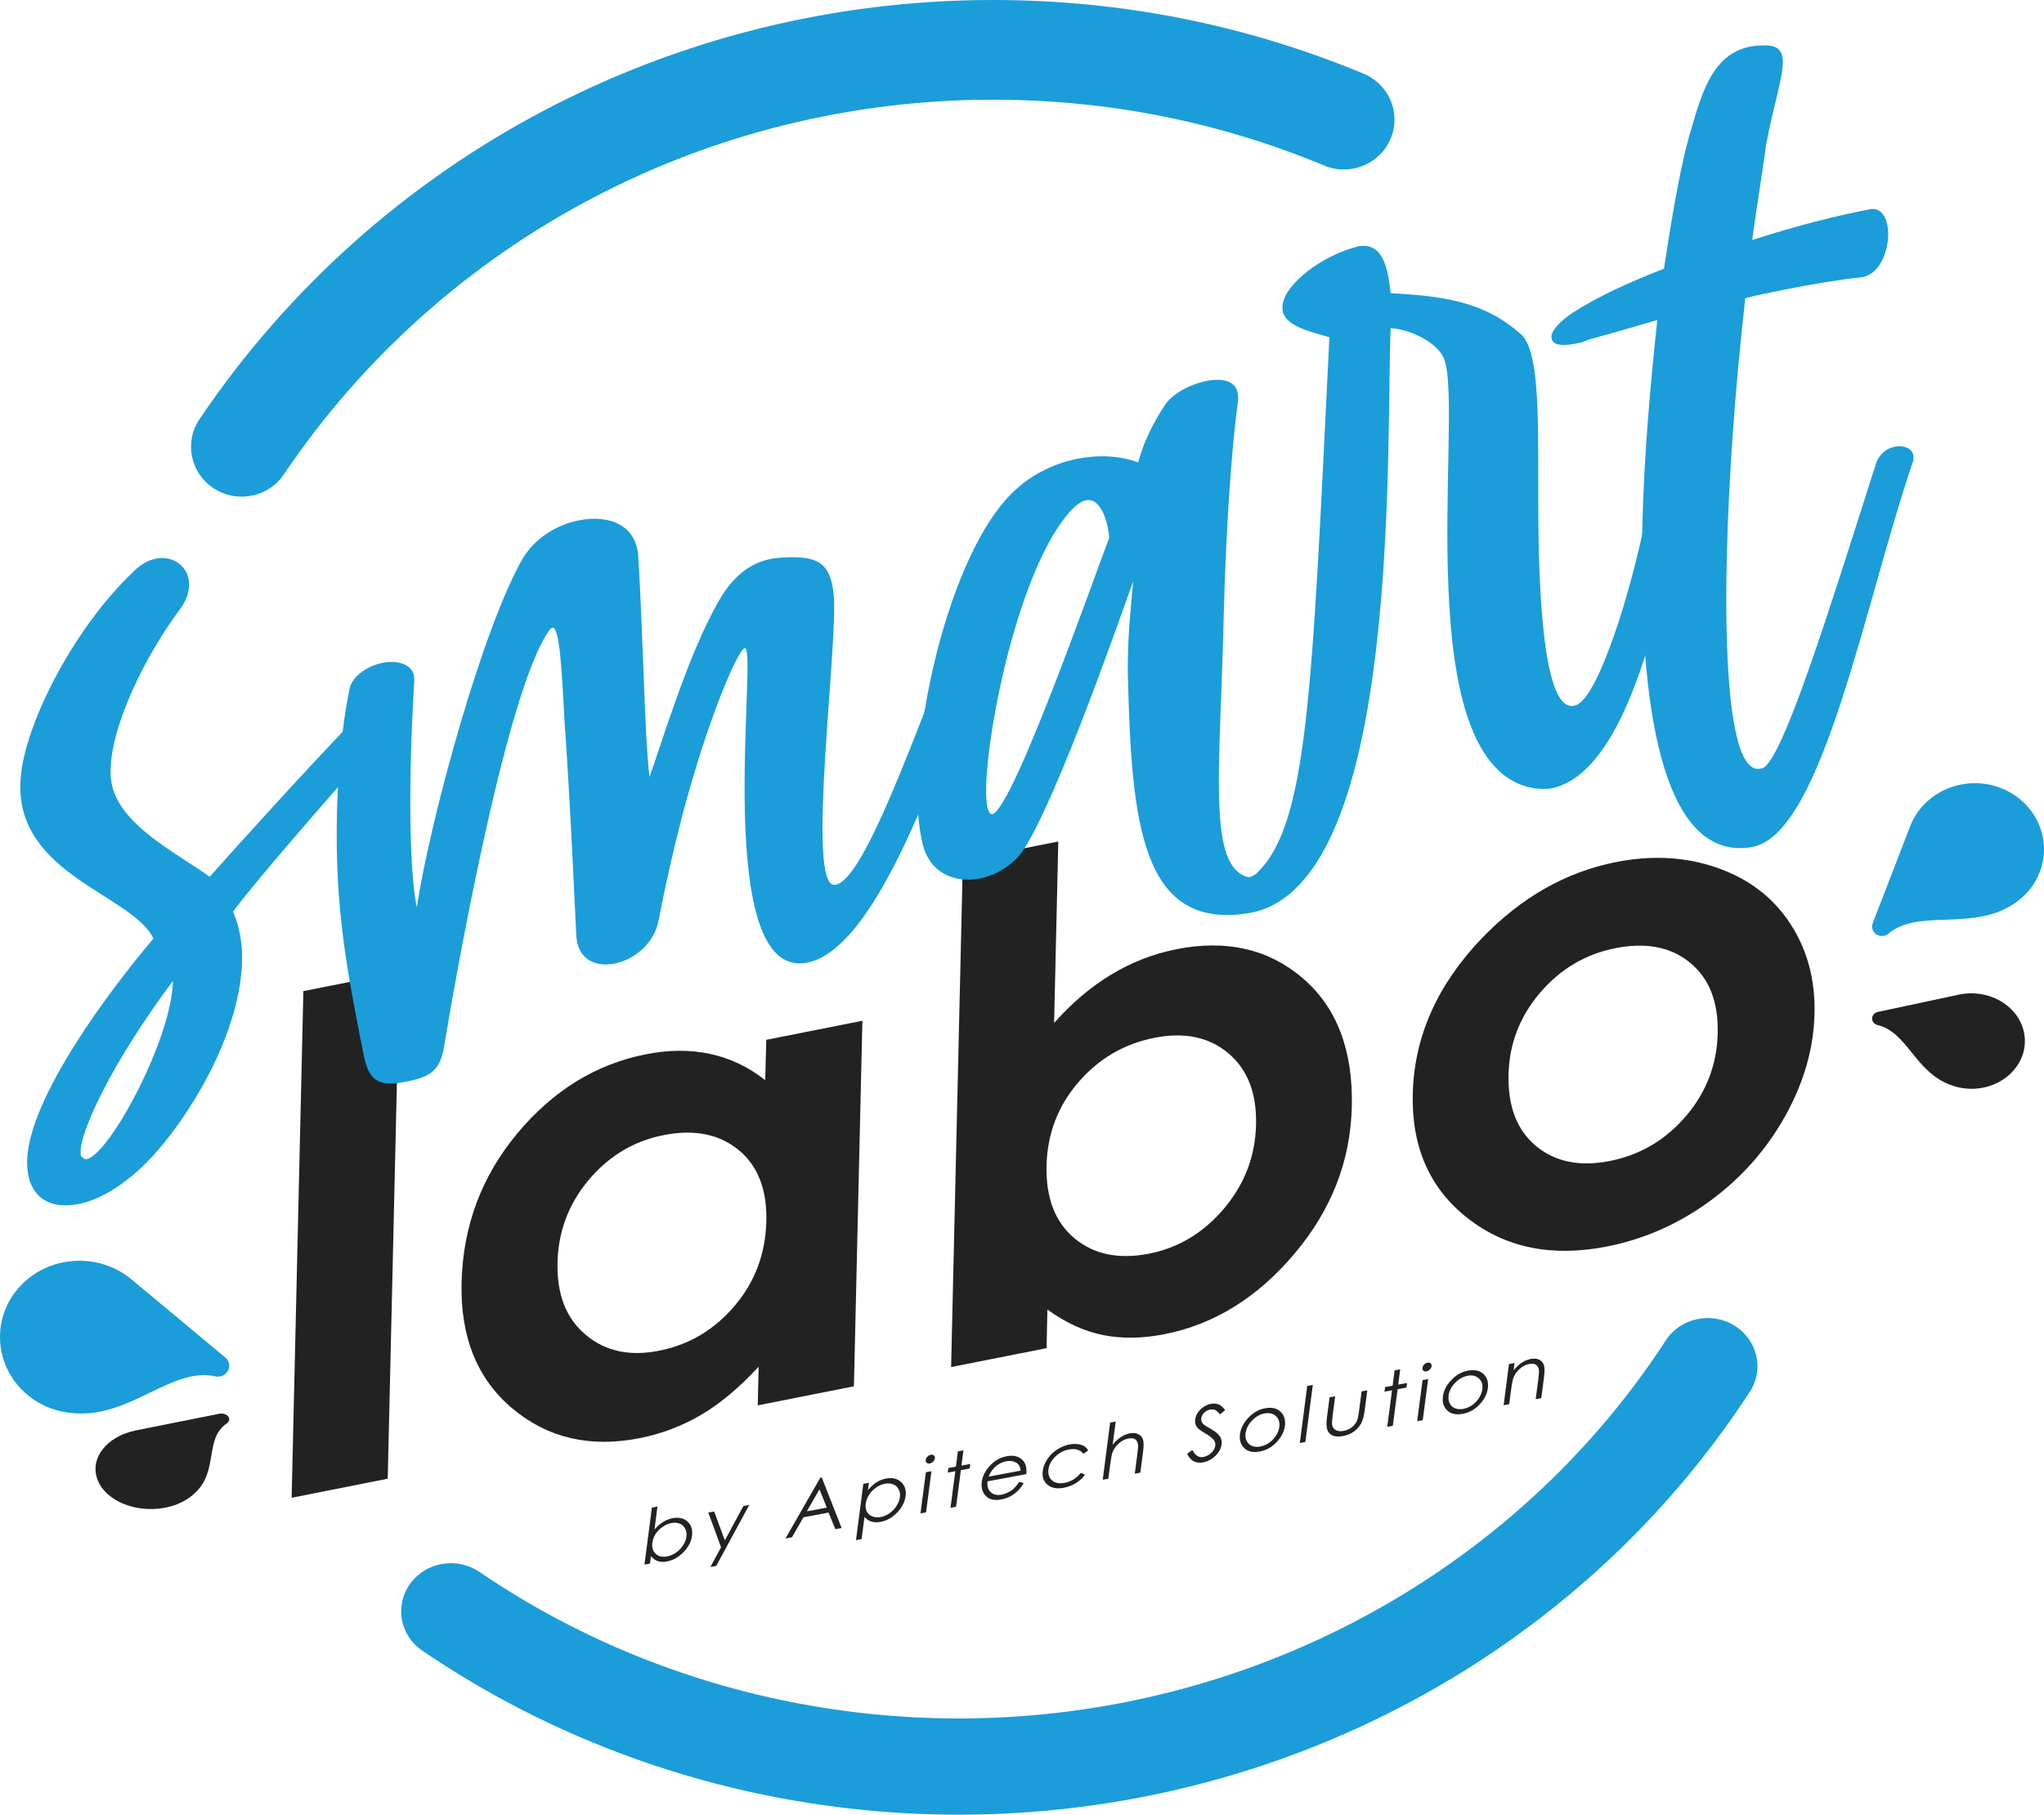 <svg width="107" height="95" viewBox="0 0 107 95" fill="#222" xmlns="http://www.w3.org/2000/svg">
<path d="M15.881 51.885L20.912 50.887L20.297 77.41L15.267 78.409L15.881 51.885Z" fill="#222"/>
<path d="M40.114 54.435L45.145 53.437L44.701 72.573L39.667 73.571L39.713 71.549C38.709 72.634 37.711 73.473 36.713 74.061C35.715 74.65 34.639 75.06 33.486 75.287C30.895 75.801 28.677 75.285 26.831 73.741C24.985 72.198 24.096 70.003 24.163 67.153C24.232 64.199 25.201 61.594 27.073 59.344C28.945 57.094 31.189 55.71 33.803 55.194C35.006 54.954 36.131 54.948 37.175 55.173C38.219 55.398 39.18 55.854 40.057 56.546L40.114 54.435ZM34.735 59.425C33.18 59.734 31.876 60.513 30.82 61.767C29.767 63.022 29.222 64.467 29.185 66.109C29.147 67.762 29.637 69.019 30.662 69.879C31.686 70.739 32.961 71.015 34.492 70.713C36.073 70.401 37.394 69.616 38.459 68.359C39.523 67.104 40.077 65.624 40.117 63.925C40.155 62.261 39.667 61.015 38.649 60.19C37.631 59.365 36.324 59.108 34.735 59.425Z" fill="#222"/>
<path d="M55.4 44.053L55.181 53.552C56.109 52.505 57.107 51.66 58.175 51.017C59.242 50.373 60.376 49.932 61.581 49.693C64.198 49.173 66.401 49.678 68.187 51.201C69.975 52.727 70.832 54.966 70.766 57.922C70.7 60.772 69.699 63.343 67.76 65.636C65.825 67.929 63.557 69.331 60.967 69.844C59.81 70.072 58.74 70.089 57.754 69.893C56.767 69.697 55.792 69.253 54.831 68.555L54.785 70.577L49.789 71.566L50.404 45.043L55.4 44.053ZM60.428 54.331C58.841 54.645 57.514 55.422 56.447 56.662C55.38 57.902 54.826 59.353 54.785 61.017C54.745 62.719 55.235 63.989 56.257 64.834C57.278 65.676 58.579 65.941 60.165 65.627C61.703 65.321 63.006 64.534 64.082 63.259C65.158 61.984 65.715 60.519 65.752 58.866C65.79 57.224 65.305 55.981 64.299 55.136C63.292 54.288 62.002 54.02 60.428 54.331Z" fill="#222"/>
<path d="M84.585 45.132C86.478 44.757 88.246 44.855 89.89 45.429C91.534 46.003 92.806 46.97 93.704 48.334C94.601 49.696 95.03 51.276 94.987 53.071C94.944 54.876 94.436 56.659 93.458 58.416C92.481 60.172 91.171 61.655 89.53 62.861C87.888 64.067 86.088 64.865 84.135 65.252C81.26 65.823 78.828 65.333 76.84 63.781C74.853 62.232 73.889 60.063 73.956 57.27C74.025 54.282 75.231 51.562 77.576 49.113C79.633 46.978 81.969 45.651 84.585 45.132ZM84.562 49.638C82.999 49.947 81.686 50.725 80.622 51.969C79.558 53.212 79.007 54.643 78.969 56.261C78.932 57.925 79.413 59.174 80.417 60.002C81.421 60.83 82.71 61.09 84.285 60.775C85.86 60.461 87.184 59.682 88.255 58.43C89.325 57.178 89.879 55.733 89.919 54.092C89.957 52.45 89.475 51.219 88.471 50.397C87.467 49.572 86.163 49.321 84.562 49.638Z" fill="#222"/>
<path d="M33.737 81.907L34.126 78.922L34.417 78.867L34.262 80.07C34.403 79.906 34.553 79.773 34.712 79.675C34.87 79.577 35.04 79.51 35.219 79.476C35.536 79.418 35.796 79.476 35.992 79.655C36.188 79.833 36.266 80.082 36.226 80.396C36.186 80.707 36.036 80.996 35.779 81.258C35.522 81.521 35.234 81.682 34.913 81.743C34.729 81.778 34.567 81.769 34.429 81.723C34.29 81.674 34.172 81.587 34.077 81.457L34.025 81.853L33.737 81.907ZM34.925 81.478C35.087 81.449 35.239 81.382 35.386 81.281C35.534 81.18 35.655 81.054 35.756 80.901C35.857 80.748 35.914 80.595 35.935 80.442C35.955 80.289 35.932 80.151 35.868 80.027C35.805 79.903 35.71 79.816 35.583 79.764C35.456 79.712 35.314 79.701 35.159 79.73C35 79.758 34.844 79.825 34.691 79.929C34.538 80.032 34.414 80.156 34.322 80.301C34.227 80.445 34.172 80.601 34.149 80.765C34.117 81.013 34.175 81.207 34.325 81.342C34.475 81.481 34.674 81.527 34.925 81.478Z" fill="#222"/>
<path d="M37.08 79.184L37.386 79.127L37.945 80.641L38.915 78.841L39.223 78.784L37.493 81.977L37.187 82.034L37.746 81.002L37.08 79.184Z" fill="#222"/>
<path d="M43.016 77.344L44.057 79.992L43.729 80.053L43.374 79.184L42.059 79.43L41.459 80.477L41.118 80.54L42.941 77.361L43.016 77.344ZM42.898 77.967L42.237 79.118L43.282 78.925L42.898 77.967Z" fill="#222"/>
<path d="M45.194 77.679L45.486 77.624L45.434 78.019C45.566 77.846 45.713 77.71 45.875 77.607C46.034 77.503 46.204 77.436 46.388 77.402C46.709 77.341 46.968 77.402 47.167 77.581C47.366 77.76 47.447 78.002 47.407 78.313C47.366 78.631 47.216 78.919 46.962 79.184C46.709 79.447 46.42 79.609 46.103 79.669C45.924 79.704 45.763 79.698 45.621 79.655C45.48 79.611 45.359 79.531 45.255 79.412L45.102 80.572L44.81 80.627L45.194 77.679ZM46.328 77.676C46.077 77.722 45.855 77.846 45.661 78.045C45.468 78.244 45.356 78.469 45.321 78.717C45.301 78.882 45.318 79.02 45.379 79.138C45.439 79.254 45.535 79.337 45.667 79.386C45.8 79.435 45.947 79.447 46.106 79.418C46.261 79.389 46.414 79.323 46.562 79.222C46.709 79.121 46.833 78.991 46.931 78.838C47.029 78.685 47.089 78.532 47.109 78.38C47.13 78.227 47.109 78.088 47.046 77.967C46.983 77.846 46.887 77.76 46.763 77.708C46.634 77.656 46.489 77.644 46.328 77.676Z" fill="#222"/>
<path d="M48.468 77.073L48.76 77.018L48.477 79.173L48.185 79.228L48.468 77.073ZM48.728 76.159C48.794 76.147 48.849 76.159 48.889 76.193C48.93 76.228 48.947 76.28 48.938 76.343C48.93 76.404 48.901 76.464 48.846 76.516C48.791 76.568 48.734 76.603 48.667 76.614C48.604 76.626 48.549 76.614 48.509 76.577C48.468 76.542 48.451 76.49 48.46 76.43C48.468 76.366 48.497 76.309 48.552 76.254C48.604 76.202 48.661 76.17 48.728 76.159Z" fill="#222"/>
<path d="M50.144 75.98L50.435 75.925L50.331 76.724L50.793 76.637L50.761 76.877L50.3 76.963L50.049 78.879L49.758 78.933L50.008 77.018L49.613 77.09L49.645 76.851L50.04 76.779L50.144 75.98Z" fill="#222"/>
<path d="M53.36 77.569L53.588 77.647C53.487 77.811 53.38 77.95 53.262 78.062C53.144 78.175 53.017 78.267 52.878 78.339C52.74 78.411 52.59 78.463 52.422 78.495C52.053 78.564 51.782 78.501 51.603 78.31C51.424 78.12 51.355 77.878 51.393 77.586C51.427 77.312 51.548 77.053 51.753 76.808C52.01 76.496 52.327 76.303 52.702 76.234C53.086 76.161 53.374 76.245 53.571 76.482C53.709 76.649 53.758 76.88 53.723 77.171L51.693 77.549C51.667 77.797 51.721 77.987 51.863 78.117C52.004 78.247 52.195 78.29 52.431 78.247C52.547 78.227 52.659 78.186 52.774 78.129C52.887 78.071 52.988 78.002 53.072 77.924C53.158 77.843 53.253 77.725 53.36 77.569ZM53.435 76.989C53.415 76.848 53.374 76.741 53.311 76.666C53.247 76.591 53.161 76.539 53.045 76.507C52.93 76.476 52.806 76.473 52.673 76.499C52.451 76.539 52.252 76.643 52.076 76.808C51.947 76.929 51.84 77.093 51.753 77.301L53.435 76.989Z" fill="#222"/>
<path d="M56.966 75.931L56.718 76.109C56.55 75.893 56.297 75.818 55.953 75.882C55.679 75.934 55.44 76.061 55.235 76.262C55.03 76.464 54.915 76.686 54.883 76.929C54.863 77.085 54.886 77.226 54.95 77.347C55.016 77.471 55.117 77.558 55.249 77.607C55.385 77.656 55.544 77.664 55.725 77.63C56.057 77.569 56.343 77.393 56.588 77.102L56.798 77.203C56.672 77.379 56.51 77.526 56.317 77.644C56.123 77.762 55.91 77.846 55.679 77.886C55.322 77.953 55.042 77.898 54.834 77.725C54.626 77.552 54.546 77.309 54.586 77.001C54.612 76.793 54.693 76.588 54.825 76.389C54.958 76.19 55.128 76.023 55.333 75.887C55.538 75.752 55.76 75.662 55.997 75.616C56.147 75.587 56.288 75.585 56.421 75.602C56.553 75.619 56.663 75.654 56.752 75.706C56.842 75.763 56.911 75.835 56.966 75.931Z" fill="#222"/>
<path d="M58.114 74.471L58.405 74.416L58.247 75.633C58.382 75.463 58.527 75.331 58.679 75.23C58.829 75.132 58.988 75.065 59.153 75.036C59.32 75.005 59.464 75.019 59.585 75.077C59.706 75.135 59.787 75.227 59.83 75.354C59.874 75.481 59.877 75.691 59.839 75.986L59.695 77.093L59.404 77.148L59.539 76.121C59.571 75.873 59.582 75.709 59.574 75.631C59.556 75.495 59.504 75.4 59.421 75.345C59.337 75.29 59.216 75.279 59.063 75.308C58.887 75.339 58.723 75.426 58.57 75.561C58.417 75.697 58.307 75.853 58.241 76.026C58.201 76.135 58.16 76.335 58.123 76.62L58.019 77.41L57.727 77.465L58.114 74.471Z" fill="#222"/>
<path d="M62.144 76.107L62.423 75.91C62.565 76.196 62.755 76.32 62.992 76.274C63.093 76.254 63.194 76.213 63.289 76.153C63.384 76.089 63.462 76.017 63.517 75.931C63.574 75.844 63.609 75.76 63.62 75.674C63.632 75.576 63.612 75.486 63.554 75.406C63.476 75.293 63.321 75.172 63.093 75.036C62.862 74.901 62.721 74.797 62.669 74.728C62.579 74.609 62.544 74.471 62.565 74.312C62.582 74.186 62.628 74.064 62.706 73.949C62.784 73.834 62.885 73.736 63.006 73.652C63.13 73.571 63.26 73.516 63.395 73.493C63.54 73.467 63.669 73.476 63.785 73.519C63.9 73.565 64.019 73.663 64.134 73.822L63.863 74.047C63.768 73.923 63.681 73.845 63.606 73.813C63.531 73.782 63.447 73.776 63.352 73.793C63.228 73.816 63.124 73.871 63.035 73.958C62.948 74.044 62.896 74.139 62.885 74.243C62.876 74.307 62.882 74.364 62.902 74.419C62.922 74.474 62.963 74.529 63.029 74.586C63.064 74.615 63.182 74.687 63.384 74.806C63.623 74.941 63.782 75.074 63.863 75.201C63.941 75.328 63.972 75.463 63.952 75.61C63.923 75.821 63.817 76.02 63.629 76.208C63.442 76.395 63.225 76.51 62.986 76.554C62.801 76.588 62.64 76.571 62.501 76.505C62.36 76.438 62.242 76.306 62.144 76.107Z" fill="#222"/>
<path d="M66.237 73.721C66.586 73.658 66.857 73.724 67.053 73.923C67.232 74.102 67.301 74.344 67.264 74.644C67.223 74.944 67.079 75.23 66.831 75.495C66.583 75.76 66.286 75.925 65.94 75.988C65.594 76.052 65.325 75.994 65.135 75.809C64.945 75.625 64.87 75.382 64.91 75.083C64.95 74.785 65.086 74.506 65.323 74.249C65.582 73.96 65.888 73.784 66.237 73.721ZM66.199 73.992C65.957 74.038 65.741 74.159 65.545 74.364C65.349 74.566 65.236 74.788 65.204 75.031C65.184 75.186 65.204 75.325 65.265 75.443C65.325 75.564 65.421 75.648 65.545 75.697C65.669 75.746 65.813 75.755 65.974 75.726C66.136 75.697 66.289 75.631 66.433 75.532C66.577 75.434 66.698 75.31 66.794 75.16C66.892 75.01 66.949 74.858 66.97 74.702C67.001 74.46 66.941 74.269 66.791 74.133C66.635 73.995 66.439 73.949 66.199 73.992Z" fill="#222"/>
<path d="M68.432 72.556L68.723 72.501L68.334 75.486L68.043 75.541L68.432 72.556Z" fill="#222"/>
<path d="M69.603 73.15L69.894 73.095L69.762 74.102C69.73 74.347 69.721 74.514 69.736 74.601C69.759 74.725 69.825 74.814 69.932 74.869C70.039 74.924 70.174 74.936 70.336 74.907C70.497 74.878 70.641 74.814 70.763 74.719C70.884 74.624 70.976 74.511 71.034 74.382C71.074 74.292 71.112 74.113 71.146 73.845L71.279 72.838L71.576 72.784L71.438 73.842C71.4 74.139 71.334 74.37 71.242 74.534C71.149 74.699 71.025 74.837 70.867 74.947C70.711 75.059 70.52 75.137 70.301 75.178C70.082 75.218 69.903 75.21 69.767 75.152C69.632 75.094 69.537 74.996 69.485 74.858C69.433 74.719 69.427 74.497 69.465 74.191L69.603 73.15Z" fill="#222"/>
<path d="M73.007 71.739L73.298 71.685L73.194 72.484L73.656 72.4L73.624 72.639L73.163 72.726L72.912 74.641L72.62 74.696L72.871 72.781L72.476 72.853L72.508 72.613L72.903 72.541L73.007 71.739Z" fill="#222"/>
<path d="M74.469 72.247L74.761 72.192L74.478 74.347L74.187 74.402L74.469 72.247ZM74.729 71.335C74.795 71.324 74.847 71.335 74.891 71.37C74.931 71.405 74.948 71.457 74.94 71.52C74.931 71.581 74.902 71.641 74.847 71.693C74.795 71.748 74.735 71.78 74.668 71.791C74.605 71.803 74.55 71.791 74.51 71.754C74.469 71.719 74.452 71.667 74.461 71.607C74.469 71.543 74.498 71.486 74.553 71.431C74.605 71.379 74.663 71.347 74.729 71.335Z" fill="#222"/>
<path d="M76.861 71.751C77.21 71.688 77.481 71.754 77.677 71.95C77.856 72.129 77.925 72.371 77.888 72.671C77.847 72.971 77.703 73.257 77.455 73.522C77.207 73.787 76.91 73.952 76.564 74.015C76.218 74.079 75.949 74.018 75.759 73.837C75.569 73.652 75.494 73.409 75.534 73.11C75.572 72.812 75.71 72.533 75.947 72.276C76.209 71.987 76.512 71.814 76.861 71.751ZM76.826 72.022C76.584 72.068 76.368 72.189 76.171 72.394C75.975 72.596 75.863 72.818 75.831 73.061C75.811 73.216 75.831 73.355 75.892 73.473C75.952 73.594 76.047 73.678 76.171 73.727C76.296 73.776 76.44 73.784 76.601 73.756C76.763 73.727 76.916 73.66 77.06 73.562C77.204 73.464 77.325 73.34 77.421 73.19C77.516 73.04 77.576 72.887 77.597 72.732C77.628 72.489 77.568 72.299 77.418 72.163C77.262 72.022 77.066 71.976 76.826 72.022Z" fill="#222"/>
<path d="M78.992 71.408L79.284 71.353L79.235 71.739C79.37 71.569 79.515 71.436 79.665 71.336C79.814 71.237 79.973 71.171 80.141 71.139C80.308 71.108 80.452 71.122 80.573 71.18C80.694 71.237 80.775 71.33 80.818 71.457C80.862 71.584 80.865 71.794 80.827 72.085L80.683 73.193L80.391 73.248L80.527 72.221C80.559 71.973 80.57 71.809 80.559 71.731C80.544 71.595 80.492 71.5 80.406 71.445C80.319 71.39 80.201 71.379 80.048 71.408C79.872 71.439 79.708 71.526 79.555 71.662C79.402 71.797 79.292 71.953 79.226 72.126C79.186 72.238 79.145 72.435 79.108 72.72L79.004 73.51L78.713 73.565L78.992 71.408Z" fill="#222"/>
<path d="M12.651 26C12.145 26 11.637 25.858 11.184 25.563C9.965 24.764 9.633 23.143 10.444 21.942C19.719 8.203 35.248 0 51.978 0C58.706 0 65.236 1.3 71.381 3.858C72.73 4.42 73.362 5.954 72.788 7.279C72.218 8.608 70.664 9.23 69.315 8.666C63.825 6.379 57.991 5.219 51.978 5.219C37.026 5.219 23.151 12.55 14.861 24.831C14.35 25.592 13.509 26 12.651 26Z" fill="#1B9DD9"/>
<path d="M50.198 95C49.33 95 48.459 94.978 47.586 94.933C38.404 94.458 29.593 91.51 22.106 86.413C20.93 85.612 20.647 84.043 21.474 82.904C22.302 81.765 23.922 81.491 25.098 82.292C31.787 86.846 39.658 89.475 47.863 89.902C63.676 90.72 78.746 83.163 87.199 70.176C87.966 68.998 89.571 68.647 90.785 69.389C92.002 70.132 92.365 71.687 91.598 72.862C82.612 86.675 66.925 95 50.198 95Z" fill="#1B9DD9"/>
<path d="M104.636 41.215C106.507 41.875 107.468 43.87 106.775 45.66C106.504 46.363 106.012 46.949 105.354 47.358C105.34 47.368 105.328 47.377 105.314 47.385C104.235 48.06 103.017 48.104 101.838 48.147C100.696 48.188 99.62 48.228 98.862 48.874C98.684 49.026 98.424 49.042 98.227 48.915C98.032 48.788 97.95 48.547 98.032 48.334L99.99 43.262C100.68 41.472 102.765 40.553 104.636 41.215Z" fill="#1B9DD9"/>
<path d="M105.923 53.921C106.282 55.26 105.354 56.613 103.853 56.931C103.266 57.058 102.659 57.008 102.102 56.794C102.09 56.79 102.076 56.787 102.064 56.78C101.147 56.429 100.597 55.746 100.062 55.086C99.546 54.447 99.059 53.844 98.299 53.667C98.124 53.627 98 53.483 98 53.319C98 53.155 98.127 53.014 98.307 52.974L102.555 52.067C104.055 51.752 105.567 52.582 105.923 53.921Z" fill="#222"/>
<path d="M6.882 66.975L11.796 71.066C12.001 71.238 12.059 71.522 11.936 71.756C11.812 71.991 11.539 72.113 11.273 72.053C10.135 71.8 9.027 72.338 7.854 72.903C6.641 73.488 5.39 74.094 3.911 73.988C3.892 73.988 3.872 73.985 3.853 73.981C2.953 73.919 2.117 73.588 1.435 73.019C-0.297 71.575 -0.489 69.044 1.012 67.378C2.514 65.712 5.146 65.531 6.882 66.975Z" fill="#1B9DD9"/>
<path d="M7.122 74.881L11.478 74.011C11.66 73.974 11.854 74.033 11.947 74.154C12.04 74.275 12.009 74.424 11.869 74.519C11.277 74.923 11.172 75.544 11.064 76.201C10.948 76.88 10.832 77.58 10.197 78.169C10.189 78.178 10.181 78.183 10.17 78.192C9.782 78.551 9.264 78.804 8.66 78.925C7.122 79.231 5.527 78.576 5.105 77.462C4.679 76.344 5.585 75.187 7.122 74.881Z" fill="#222"/>
<path d="M1.066 41.071L1.069 40.993C1.132 38.247 3.751 32.968 7.011 29.902C7.389 29.515 7.801 29.316 8.17 29.244C9.117 29.057 9.918 29.717 9.898 30.62C9.89 31.012 9.757 31.428 9.463 31.837C7.565 34.361 5.843 37.979 5.791 40.255C5.785 40.451 5.782 40.647 5.817 40.834C6.091 43.122 9.246 44.645 10.977 45.9C12.448 44.241 15.933 40.39 18.529 37.69C18.653 37.586 18.78 37.523 18.901 37.5C19.435 37.393 19.913 37.961 19.899 38.512C19.893 38.708 19.807 38.922 19.602 39.04C16.997 41.977 13.259 46.269 12.2 47.728C12.549 48.519 12.693 49.427 12.67 50.327C12.592 53.699 10.412 57.761 8.185 60.311C6.757 61.92 5.306 62.794 4.112 63.031C2.511 63.348 1.38 62.595 1.423 60.752V60.712C1.539 57.449 5.718 51.859 8.032 49.136C6.944 46.854 0.956 45.816 1.066 41.071ZM9.05 51.354C5.672 55.889 4.244 59.255 4.221 60.236C4.219 60.392 4.216 60.472 4.256 60.542C4.337 60.602 4.415 60.703 4.539 60.68C5.73 60.444 8.978 54.415 9.05 51.395V51.354Z" fill="#1B9DD9"/>
<path d="M19.062 55.341C18.145 50.76 17.525 47.526 17.64 42.548C17.689 40.39 17.862 38.25 18.281 36.138C18.379 35.417 19.25 34.852 20.032 34.699C20.854 34.537 21.707 34.797 21.687 35.581L21.684 35.659C21.618 36.805 21.54 38.302 21.503 39.911C21.436 42.735 21.488 45.848 21.817 47.498C22.538 42.828 25.267 32.841 27.396 29.181C28.077 28.108 29.196 27.459 30.303 27.239C31.864 26.931 33.283 27.467 33.41 29.083C33.704 34.059 33.727 38.31 33.999 40.676C34.697 38.74 35.986 34.35 37.607 31.491C38.461 29.994 39.456 29.368 40.604 29.218C42.817 29.013 43.422 29.44 43.63 30.998C43.945 33.355 42.121 46.635 43.725 46.318L43.766 46.309C45.491 45.966 48.796 35.711 50.432 32.264C50.562 32.005 50.767 31.886 51.015 31.837C51.468 31.748 51.952 31.964 51.944 32.357C51.941 32.434 51.941 32.475 51.897 32.561C50.207 36.681 46.515 49.514 42.28 50.391C37.267 51.423 39.626 34.327 39.021 33.94C38.738 33.761 37.353 37.041 36.332 40.523C35.271 44.013 34.57 47.702 34.477 48.19C34.247 49.367 33.243 50.229 32.176 50.443C31.189 50.639 30.217 50.247 30.165 48.928C30.107 47.887 29.871 42.233 29.562 37.924C29.389 34.757 29.282 32.319 28.777 32.965C26.412 36.167 23.62 52.528 23.288 54.545C23.092 55.949 22.674 56.345 21.318 56.613C19.925 56.89 19.357 56.688 19.062 55.341Z" fill="#1B9DD9"/>
<path d="M67.137 16.113L67.139 15.958C67.289 14.836 69.202 13.402 70.973 12.935C71.181 12.854 71.302 12.868 71.466 12.877C72.568 12.932 72.695 14.547 72.799 15.346C75.372 15.499 77.656 15.71 79.661 17.538C80.74 18.612 80.475 23.077 80.532 27.591C80.587 32.305 80.968 37.067 82.321 36.957L82.402 36.94C83.879 36.804 86.382 27.603 86.584 24.167C86.714 23.867 87.046 23.686 87.375 23.619C87.868 23.521 88.396 23.691 88.384 24.199C88.381 24.317 88.379 24.395 88.335 24.519C87.352 29.945 85.555 40.41 81.199 41.273C80.951 41.322 80.665 41.299 80.38 41.278C73.572 40.286 76.618 21.767 75.623 18.88C75.398 18.026 73.941 17.262 72.799 17.175C72.539 23.002 73.433 46.205 65.504 47.777L65.38 47.803C59.715 48.732 59.233 43.012 59.042 35.359C59.005 33.493 59.21 31.736 59.319 30.427C58.445 32.905 54.721 43.477 53.216 44.945C52.67 45.481 52.007 45.848 51.309 45.986C49.994 46.246 48.655 45.732 48.283 44.126C48.098 43.303 48 42.268 48.026 41.053C48.145 35.956 50.204 28.289 53.169 25.633C54.09 24.787 55.246 24.245 56.397 24.017C57.508 23.798 58.61 23.853 59.582 24.205C59.85 23.175 60.367 22.137 60.961 21.239C61.344 20.616 62.296 20.117 63.159 19.944C64.062 19.765 64.835 19.964 64.814 20.827L64.812 20.983C64.471 23.354 64.163 27.825 64.053 32.492C63.871 40.373 63.179 45.429 65.377 45.928C65.461 45.911 65.585 45.848 65.709 45.784C68.466 43.286 68.665 36.496 69.591 17.654C68.743 17.394 67.114 17.091 67.137 16.113ZM56.842 26.192C56.596 26.241 56.262 26.463 55.841 26.977C53.314 30.092 51.701 37.947 51.623 41.201C51.603 42.103 51.713 42.666 51.958 42.617C53.069 42.279 57.407 29.827 58.059 28.177V28.136C58.07 27.862 57.785 26.005 56.842 26.192Z" fill="#1B9DD9"/>
<path d="M81.216 17.616C81.225 17.302 81.643 16.829 82.309 16.385C83.596 15.545 85.251 14.787 87.106 14.068C87.588 10.89 88.058 8.259 88.546 6.719C89.123 4.731 89.7 2.821 91.632 2.438C91.88 2.389 92.082 2.389 92.327 2.377C93.063 2.348 93.343 2.646 93.328 3.312C93.308 4.137 92.826 5.596 92.451 7.584C92.252 9.067 91.97 10.763 91.722 12.568C94.153 11.775 96.291 11.273 97.442 11.045L97.894 10.956C98.552 10.826 98.864 11.544 98.844 12.329C98.82 13.269 98.347 14.339 97.525 14.504C96.213 14.648 94.857 14.876 93.421 15.162C92.763 15.291 92.065 15.43 91.364 15.609C90.85 20.12 90.493 24.955 90.395 29.149C90.245 35.619 90.703 40.523 92.143 40.24L92.267 40.214C93.34 39.807 95.907 31.454 98.2 24.285C98.376 23.743 98.792 23.466 99.161 23.391C99.654 23.293 100.182 23.46 100.17 23.971C100.17 24.012 100.168 24.127 100.124 24.213C97.623 31.54 95.419 43.606 91.762 44.333L91.722 44.342C86.956 45.17 85.762 36.779 85.975 27.525C86.059 23.916 86.394 20.103 86.757 16.754C85.479 17.123 84.245 17.487 83.175 17.775C82.927 17.902 82.678 17.951 82.474 17.991C81.611 18.162 81.207 18.009 81.216 17.616Z" fill="#1B9DD9"/>
</svg>
  